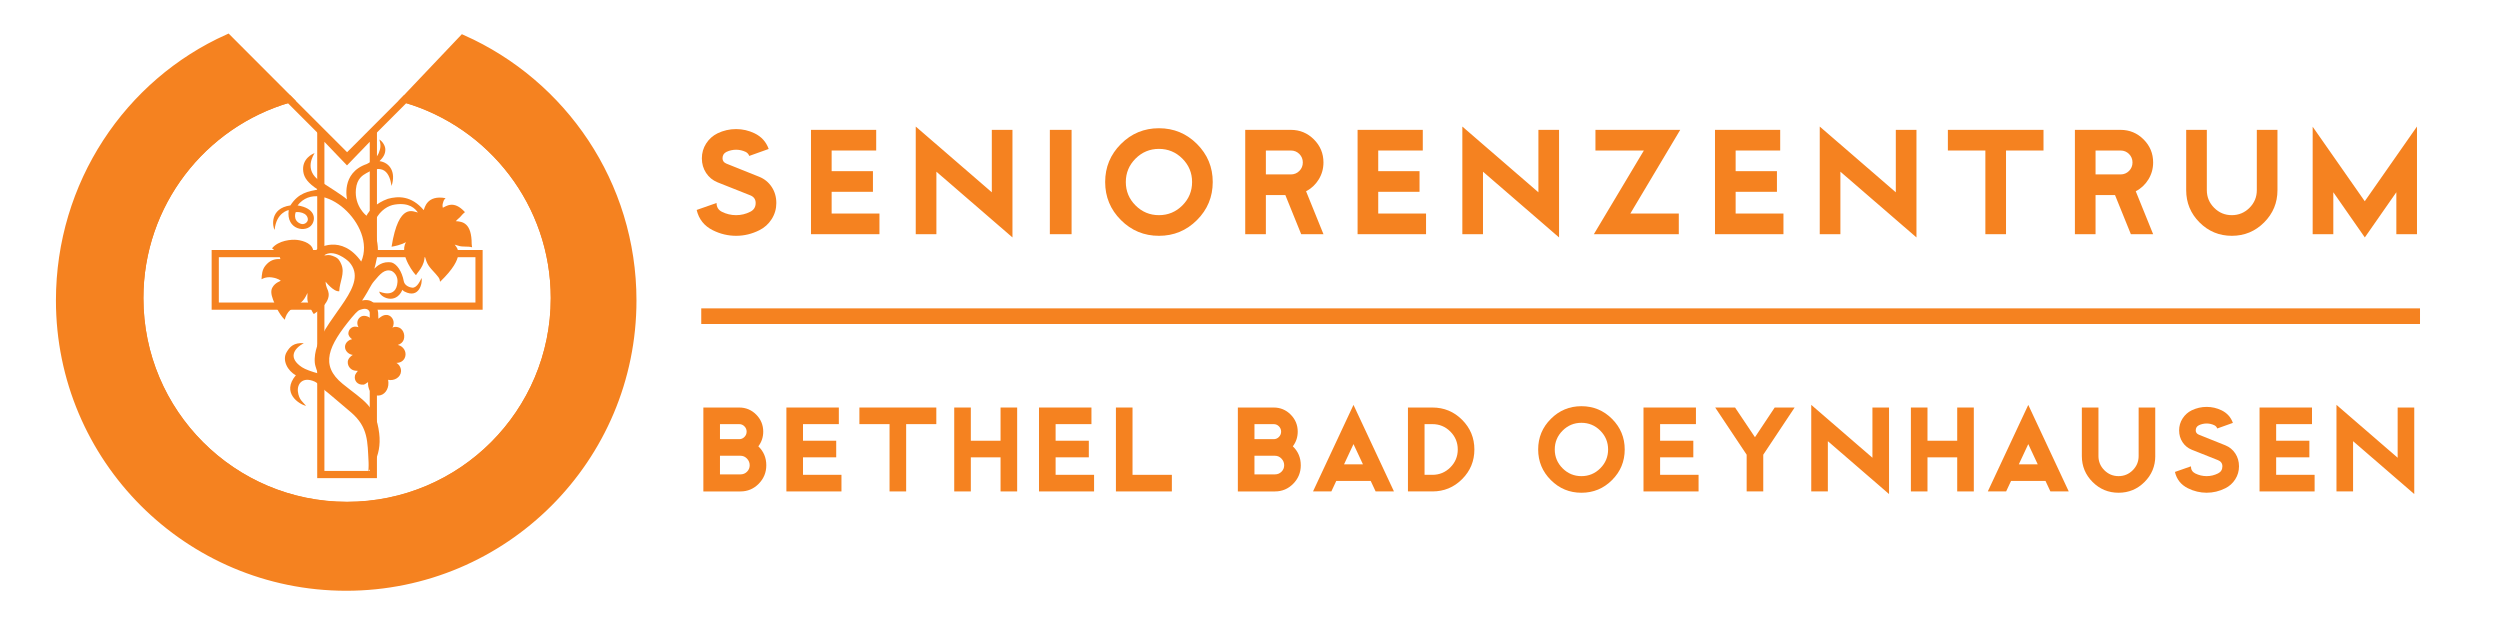 <?xml version="1.0" encoding="UTF-8"?>
<svg id="SZ_BAd_OEYNHAUSEN" data-name="SZ BAd OEYNHAUSEN" xmlns="http://www.w3.org/2000/svg" viewBox="0 0 2267.72 566.93">
  <defs>
    <style>
      .cls-1, .cls-2 {
        fill: #f58220;
      }

      .cls-2, .cls-3 {
        stroke: #f58220;
        stroke-miterlimit: 10;
        stroke-width: 6.53px;
      }

      .cls-3 {
        fill: none;
      }
    </style>
  </defs>
  <g>
    <path class="cls-1" d="M695.1,422.06c0,6.5-2.29,12.08-6.86,16.73-4.57,4.65-10.08,6.98-16.53,6.98h-33.7v-76.11h32.51c6.03,0,11.17,2.14,15.42,6.42,4.25,4.28,6.38,9.44,6.38,15.46,0,4.97-1.48,9.41-4.44,13.32,4.81,4.6,7.22,10.33,7.22,17.21ZM677.26,391.54c0-1.85-.66-3.45-1.98-4.8-1.32-1.35-2.91-2.02-4.76-2.02h-17.44v13.64h17.44c1.85,0,3.44-.67,4.76-2.02,1.32-1.35,1.98-2.95,1.98-4.8ZM680.04,422.06c0-2.33-.82-4.35-2.46-6.07-1.64-1.72-3.59-2.58-5.87-2.58h-18.63v16.89h18.63c2.33,0,4.29-.8,5.91-2.42s2.42-3.55,2.42-5.83Z"/>
    <path class="cls-1" d="M763.28,445.77h-49.95v-76.11h47.57v15.06h-32.51v15.06h30.13v15.06h-30.13v15.86h34.89v15.06Z"/>
    <path class="cls-1" d="M849.31,384.72h-27.35v61.05h-15.06v-61.05h-27.35v-15.06h69.77v15.06Z"/>
    <path class="cls-1" d="M922.65,445.77h-15.06v-30.92h-26.96v30.92h-15.06v-76.11h15.06v30.13h26.96v-30.13h15.06v76.11Z"/>
    <path class="cls-1" d="M992.42,445.77h-49.95v-76.11h47.57v15.06h-32.51v15.06h30.13v15.06h-30.13v15.86h34.89v15.06Z"/>
    <path class="cls-1" d="M1062.98,445.77h-50.74v-76.11h15.06v61.05h35.68v15.06Z"/>
    <path class="cls-1" d="M1179.93,422.06c0,6.5-2.29,12.08-6.86,16.73-4.57,4.65-10.08,6.98-16.53,6.98h-33.7v-76.11h32.51c6.03,0,11.17,2.14,15.42,6.42,4.25,4.28,6.38,9.44,6.38,15.46,0,4.97-1.48,9.41-4.44,13.32,4.81,4.6,7.21,10.33,7.21,17.21ZM1162.09,391.54c0-1.85-.66-3.45-1.98-4.8-1.32-1.35-2.91-2.02-4.76-2.02h-17.44v13.64h17.44c1.85,0,3.44-.67,4.76-2.02,1.32-1.35,1.98-2.95,1.98-4.8ZM1164.86,422.06c0-2.33-.82-4.35-2.46-6.07-1.64-1.72-3.6-2.58-5.87-2.58h-18.63v16.89h18.63c2.33,0,4.29-.8,5.91-2.42,1.61-1.61,2.42-3.55,2.42-5.83Z"/>
    <path class="cls-1" d="M1264.44,445.77h-16.63l-4.45-9.51h-31.26l-4.45,9.51h-16.63l36.71-78.49,36.71,78.49ZM1236.32,421.19l-8.58-18.36-8.58,18.36h17.17Z"/>
    <path class="cls-1" d="M1337.39,407.71c0,10.52-3.71,19.49-11.14,26.92s-16.4,11.14-26.92,11.14h-22.2v-76.11h22.2c10.52,0,19.49,3.71,26.92,11.14,7.43,7.43,11.14,16.4,11.14,26.92ZM1322.32,407.71c0-6.34-2.25-11.76-6.74-16.25-4.49-4.49-9.91-6.74-16.25-6.74h-7.14v45.99h7.14c6.34,0,11.76-2.25,16.25-6.74s6.74-9.91,6.74-16.25Z"/>
    <path class="cls-1" d="M1473.76,407.71c0,10.84-3.83,20.09-11.5,27.75-7.66,7.67-16.92,11.5-27.75,11.5s-20.09-3.83-27.75-11.5c-7.66-7.66-11.5-16.91-11.5-27.75s3.83-20.08,11.5-27.75c7.66-7.66,16.91-11.5,27.75-11.5s20.09,3.83,27.75,11.5c7.66,7.67,11.5,16.92,11.5,27.75ZM1458.69,407.71c0-6.66-2.37-12.35-7.1-17.09-4.73-4.73-10.43-7.1-17.09-7.1s-12.36,2.37-17.09,7.1c-4.73,4.73-7.1,10.43-7.1,17.09s2.37,12.36,7.1,17.09,10.43,7.1,17.09,7.1,12.36-2.37,17.09-7.1,7.1-10.43,7.1-17.09Z"/>
    <path class="cls-1" d="M1540.75,445.77h-49.95v-76.11h47.57v15.06h-32.51v15.06h30.13v15.06h-30.13v15.86h34.89v15.06Z"/>
    <path class="cls-1" d="M1627.89,369.65l-28.46,42.81v33.3h-15.06v-33.3l-28.54-42.81h18.01l18.06,26.94,17.92-26.94h18.09Z"/>
    <path class="cls-1" d="M1713.52,448.15l-55.5-47.97v45.59h-15.06v-78.52l55.5,47.97v-45.56h15.06v78.49Z"/>
    <path class="cls-1" d="M1790.42,445.77h-15.06v-30.92h-26.96v30.92h-15.06v-76.11h15.06v30.13h26.96v-30.13h15.06v76.11Z"/>
    <path class="cls-1" d="M1876.53,445.77h-16.63l-4.45-9.51h-31.26l-4.45,9.51h-16.63l36.71-78.49,36.71,78.49ZM1848.4,421.19l-8.58-18.36-8.58,18.36h17.17Z"/>
    <path class="cls-1" d="M1955.02,413.66c0,9.2-3.25,17.05-9.75,23.55-6.5,6.5-14.35,9.75-23.55,9.75s-17.05-3.25-23.55-9.75-9.75-14.35-9.75-23.55v-44h15.06v44c0,5.02,1.78,9.32,5.35,12.88s7.86,5.35,12.88,5.35,9.32-1.78,12.88-5.35,5.35-7.86,5.35-12.88v-44h15.06v44Z"/>
    <path class="cls-1" d="M2030.97,423.01c0,4.28-1.14,8.21-3.41,11.77-2.27,3.57-5.29,6.28-9.04,8.13-5.39,2.7-11.02,4.04-16.89,4.04s-11.58-1.35-16.97-4.04c-6.29-3.12-10.23-8.06-11.81-14.83l14.51-5.07c0,2.96,1.29,5.1,3.88,6.42,3.28,1.64,6.74,2.46,10.39,2.46s7.03-.82,10.31-2.46c2.64-1.32,3.96-3.46,3.96-6.42,0-2.7-1.35-4.57-4.04-5.63l-23.81-9.46c-3.48-1.43-6.25-3.7-8.31-6.83-2.06-3.12-3.09-6.67-3.09-10.64s1.04-7.58,3.13-10.84c2.09-3.26,4.85-5.73,8.29-7.42,4.28-2.06,8.8-3.1,13.56-3.1s9.2,1.03,13.48,3.09c5.02,2.43,8.46,6.24,10.31,11.42l-14.19,5.07c-.48-1.32-1.35-2.3-2.62-2.93-2.22-1.06-4.55-1.59-6.98-1.59s-4.84.53-7.06,1.59c-1.9.95-2.85,2.51-2.85,4.68,0,1.8.95,3.09,2.85,3.89l23.94,9.59c3.81,1.53,6.83,4,9.08,7.41,2.25,3.41,3.37,7.31,3.37,11.69Z"/>
    <path class="cls-1" d="M2099.56,445.77h-49.95v-76.11h47.57v15.06h-32.51v15.06h30.13v15.06h-30.13v15.86h34.89v15.06Z"/>
    <path class="cls-1" d="M2189.94,448.15l-55.5-47.97v45.59h-15.06v-78.52l55.5,47.97v-45.56h15.06v78.49Z"/>
  </g>
  <rect id="linie" class="cls-1" x="636.1" y="279.72" width="1559.06" height="14.17"/>
  <g>
    <path class="cls-1" d="M704.2,184.13c0,5.32-1.41,10.2-4.24,14.64-2.83,4.44-6.57,7.8-11.24,10.1-6.7,3.35-13.7,5.03-21,5.03s-14.39-1.68-21.09-5.03c-7.82-3.88-12.72-10.02-14.69-18.43l18.04-6.31c0,3.68,1.61,6.34,4.83,7.98,4.07,2.04,8.38,3.06,12.91,3.06s8.74-1.02,12.81-3.06c3.29-1.64,4.93-4.3,4.93-7.99,0-3.35-1.68-5.69-5.03-7l-29.6-11.75c-4.33-1.78-7.77-4.6-10.33-8.49-2.56-3.88-3.84-8.29-3.84-13.23s1.3-9.43,3.89-13.47c2.6-4.05,6.03-7.12,10.3-9.23,5.32-2.57,10.94-3.85,16.86-3.85s11.43,1.28,16.76,3.84c6.24,3.02,10.51,7.75,12.81,14.19l-17.64,6.31c-.59-1.64-1.68-2.86-3.25-3.65-2.76-1.31-5.65-1.97-8.67-1.97s-6.01.66-8.77,1.97c-2.37,1.18-3.55,3.12-3.55,5.82,0,2.23,1.18,3.84,3.55,4.83l29.77,11.93c4.73,1.91,8.49,4.98,11.29,9.22,2.79,4.24,4.19,9.09,4.19,14.54Z"/>
    <path class="cls-1" d="M797.74,212.43h-62.1v-94.63h59.14v18.73h-40.41v18.73h37.46v18.73h-37.46v19.71h43.37v18.73Z"/>
    <path class="cls-1" d="M918.39,215.38l-69-59.64v56.68h-18.73v-97.62l69,59.64v-56.64h18.73v97.59Z"/>
    <path class="cls-1" d="M972.02,212.43h-19.71v-94.63h19.71v94.63Z"/>
    <path class="cls-1" d="M1100.06,165.11c0,13.47-4.77,24.97-14.29,34.5s-21.03,14.29-34.5,14.29-24.97-4.76-34.5-14.29c-9.53-9.53-14.29-21.03-14.29-34.5s4.76-24.97,14.29-34.5,21.03-14.29,34.5-14.29,24.97,4.77,34.5,14.29c9.53,9.53,14.29,21.03,14.29,34.5ZM1081.33,165.11c0-8.28-2.94-15.36-8.82-21.24-5.88-5.88-12.96-8.82-21.24-8.82s-15.36,2.94-21.24,8.82c-5.88,5.88-8.82,12.96-8.82,21.24s2.94,15.36,8.82,21.24c5.88,5.88,12.96,8.82,21.24,8.82s15.36-2.94,21.24-8.82c5.88-5.88,8.82-12.96,8.82-21.24Z"/>
    <path class="cls-1" d="M1200.5,212.43h-20.21l-14.37-35.49h-17.66v35.49h-18.73v-94.63h41.4c8.15,0,15.11,2.89,20.9,8.67,5.78,5.78,8.67,12.75,8.67,20.9,0,5.59-1.43,10.71-4.29,15.38-2.86,4.67-6.69,8.25-11.48,10.74l15.77,38.94ZM1181.77,147.37c0-3.02-1.05-5.58-3.15-7.69-2.1-2.1-4.67-3.15-7.69-3.15h-22.67v21.69h22.67c3.02,0,5.58-1.05,7.69-3.15,2.1-2.1,3.15-4.67,3.15-7.69Z"/>
    <path class="cls-1" d="M1293.55,212.43h-62.1v-94.63h59.14v18.73h-40.41v18.73h37.46v18.73h-37.46v19.71h43.37v18.73Z"/>
    <path class="cls-1" d="M1414.2,215.38l-69-59.64v56.68h-18.73v-97.62l69,59.64v-56.64h18.73v97.59Z"/>
    <path class="cls-1" d="M1524.11,117.8l-45.25,75.9h43.96v18.73h-77.05l45.36-75.9h-43.92v-18.73h76.89Z"/>
    <path class="cls-1" d="M1617.75,212.43h-62.1v-94.63h59.14v18.73h-40.41v18.73h37.46v18.73h-37.46v19.71h43.37v18.73Z"/>
    <path class="cls-1" d="M1738.4,215.38l-69-59.64v56.68h-18.73v-97.62l69,59.64v-56.64h18.73v97.59Z"/>
    <path class="cls-1" d="M1853.64,136.53h-34.01v75.9h-18.73v-75.9h-34.01v-18.73h86.74v18.73Z"/>
    <path class="cls-1" d="M1953.09,212.43h-20.21l-14.37-35.49h-17.66v35.49h-18.73v-94.63h41.4c8.15,0,15.11,2.89,20.9,8.67,5.78,5.78,8.67,12.75,8.67,20.9,0,5.59-1.43,10.71-4.29,15.38-2.86,4.67-6.69,8.25-11.48,10.74l15.77,38.94ZM1934.36,147.37c0-3.02-1.05-5.58-3.15-7.69-2.1-2.1-4.67-3.15-7.69-3.15h-22.67v21.69h22.67c3.02,0,5.58-1.05,7.69-3.15,2.1-2.1,3.15-4.67,3.15-7.69Z"/>
    <path class="cls-1" d="M2065.86,172.5c0,11.43-4.04,21.19-12.12,29.28-8.08,8.08-17.84,12.12-29.28,12.12s-21.19-4.04-29.28-12.12c-8.08-8.08-12.12-17.84-12.12-29.28v-54.71h18.73v54.71c0,6.24,2.22,11.58,6.65,16.02,4.44,4.44,9.77,6.65,16.02,6.65s11.58-2.22,16.02-6.65c4.44-4.44,6.65-9.77,6.65-16.02v-54.71h18.73v54.71Z"/>
    <path class="cls-1" d="M2192.42,212.43h-18.73v-38.05l-28.59,41-28.58-41v38.05h-18.73v-97.48l47.25,67.6,47.38-67.78v97.66Z"/>
  </g>
  <g id="Logo">
    <path class="cls-3" d="M338.43,119.07l29.14-29.16c78.16,22.81,135.27,95.01,135.27,180.55,0,103.86-84.18,188.06-188.01,188.06s-188.02-84.19-188.02-188.06c0-85.55,57.1-157.75,135.28-180.55l29.14,29.15,23.62,23.61,23.59-23.6h0Z"/>
    <polygon class="cls-3" points="338.67 120.54 338.66 230.01 434.53 230.01 434.53 277.71 338.65 277.71 338.65 430.43 291 430.43 291 277.71 195.24 277.71 195.24 230.01 291 230.01 291 120.53 314.76 145.32 338.67 120.54 338.67 120.54"/>
    <path class="cls-1" d="M415.63,222.86c4.12,1.45,8.47.24,12.6,1.45-.2-1.8-.23-1.04-.37-3.02,0-18.96-8.11-20.33-14.41-20.66,2.41-2.66,3.28-2.88,4.64-4.56,1.84-2.25,3.67-3.64,3.67-3.64-10.41-11.47-17.36-4.99-20.09-4-.39-2.3-.49-2.57.67-6.07.47-1.41,1.85-2.61,1.85-2.61-17.11-3.15-18.96,8.98-19.85,10.85-11.2-13.24-23.28-12.79-32.49-10.26-10.63,3.73-17.33,11.02-19.41,15.36,0,0-11.09-8.42-9.6-24.07.94-9.91,6.42-12.77,9.5-14.58,20.87-12.33,22.21,9.66,22.83,11.65,4.2-12.69-1.73-21.28-10.91-22.52,3.05-3.14,5.47-6.24,5.25-10.98-.13-2.62-2.04-6.56-5.42-8.67,1.49,4.64,1.33,8.01-.61,12.47-2.27,5.19-6.68,7.62-10.75,9.77-23.91,8.11-17.79,32.27-17.98,32.11-4.98-4.33-16.5-11.24-24.34-16.49-15.4-10.29-5.79-23.93-5.06-25.55-.94.36-12,4.78-10.25,16.94.79,5.48,4.14,10.25,13.2,16.17-8.23,1.66-17.42,2.69-24.87,14.38-19.07,2.68-16.21,19.34-14.33,22.27,1.45-16.03,12.84-18.13,12.8-18-2.64,17.81,15.99,21.14,21.23,12.84,3.33-5.27,2.61-14.55-13.21-17.11,21.19-27.17,72.11,17.99,57.74,50.92-17.67-24.87-39.76-13.36-43.48-7.97.6-8.07-8.87-10.95-14.59-11.64-5.1-.62-16.92.34-22.85,7.63,0,0,6.91,4.63,7.59,9.75-5.75-.36-9.89,1.44-13.54,5.9-3.2,3.89-3.28,8.5-3.56,12.4,0,.05,3.63-2.5,9.27-1.7,6.23.87,8.19,3.17,8.19,3.04-.15.31-5.13,1.64-7.55,6.07-1.54,2.57-1.34,6.17.52,11.05,1.09,2.86,4.76,12.55,10.65,18.27.71-3.39,2.42-6.52,5.09-8.94,2.89-2.42,6.08-3.26,9.21-6.28,2.85-2.75,3.67-3.62,6.32-9.08-.62,7.91.46,8.7,2.63,13.67.99,2.25,2.94,5.56,3.08,5.47,19.18-12.99,12.59-21.5,11.85-23.72-1.25-3.78-.91-3.65-1.16-5.7,0,0,7.3,9.45,12.39,8.72.24-8.46,5.37-16.33,1.89-24.41-1.44-3.39-2.74-5.55-6.17-6.95-2.65-1.08-4.05-2-9.66-1.05,8.62-6.53,21.21,3.9,23.04,5.97,18.46,20.89-19.64,47.03-29.45,77.11-1.23,3.77-2.3,9.01-1.8,14.31.32,3.47,2.88,9.53,2.88,9.53-5.49-1.51-11.5-3.56-14.54-5.59-12.35-8.19-8.07-16.48,1.66-21.85-9.04-.48-12.52,3.01-15.56,8.15-4.37,7.33.96,17.1,8.36,20.98-13.43,15.95,2.99,26.4,9.27,27.78-2.66-3.4-6.52-5.4-7.41-12.95-.84-7.17,4.44-13.9,15.22-9.07,1.06.47,4.09,2.52,5.86,4.59,3.8,4.25,4.36,3.88,8.65,7.66,5.49,4.85,7.23,5.9,18.68,15.84,15.43,13.41,14.68,26.24,15.7,45.16.17,3.35-.2,7.97-.2,7.97,0,0,12.65-11.71,9.81-34.45-3.14-25.17-14.03-29.21-33.07-44.68-21.01-17.08-13.03-34.49,8.16-60.19,5.56-6.5,6.24-6.72,9.33-7.55,6.91-1.85,8.26,3.76,7.95,8.5-1.85-2.08-6.48-3.54-9.27-1.57-2.48,1.75-3.61,4.7-2.49,8.12.14.44.29.72.66,1.3-.26-.12-.89-.43-2.62-.56-3.45-.24-6.4,2.47-6.59,5.93-.12,2.25,1.64,4.28,3.38,5.47-3.22.59-6.27,3.27-6.44,6.69-.2,3.83,3.27,7.13,7.04,7.57-2.14,1.27-4.4,3.61-4.54,6.27-.22,4.24,3.03,7.85,7.26,8.07.27.02,1.62.13,1.87.11-.79,1.17-2.24,2.75-2.58,4.23-1.05,4.57,2.2,8.78,7.74,8.28,1.41-.13,2.93-1.72,4.12-2.29-.49,5.89,2.58,11.41,7.65,12.12,5.29.75,9.84-3.11,10.71-9.31.21-1.54.11-3.49-.19-4.9,5.73,1.21,11.46-2.37,11.73-7.7.14-2.79-1.27-5.94-4.2-7.69,3.35.15,6.2-1.65,7.49-4.27,2.02-4.13.16-9.19-4.15-11.29l-2.03-.69c2.73-.82,4.73-2.75,5.39-4.93,1.5-4.91-1.01-10.52-5.94-11.32-1.71-.28-2.81-.14-4.41.53.82-1.3,1.05-2.2,1.16-3.78.28-4.05-2.95-8.04-7.01-7.71-2.02.16-3.3.55-6.84,3.43-.24-3.93.24-6.87-1.63-10.61-2.45-4.9-6.57-7.45-13.14-5.9,0,0,3.77-5.62,7.09-11.82,1.06-1.8,2.02-3.66,3.76-5.69,5.48-6.45,9.53-11.57,16.09-9.26,3.22,1.84,5.48,5.41,5.16,10.03-1.11,15.72-16.31,8.63-16.54,8.63.44,4.89,14.68,12.51,21.01-1.57.07-.17.54.84,1.84,1.51,13.56,6.99,16.53-8.09,15.53-12.31-.81,1.5-3.73,9.07-8.38,8.83-2.09-.11-6.99-1.76-7.73-5.78-1.73-9.28-6.32-15.5-10.82-17.02-8.42-1.71-13.77,3.44-15.89,5.55,0,0,.69-2.37,1.02-3.8,2.75-11.8,3.06-14.29.21-27.12-1.4-6.23-2.2-9.61-.14-13.62,4.46-8.64,11.64-12.8,17.52-13.63,13.21-2.04,18.45,3.74,20.88,7.22-3.65-.38-17.3-10.15-23.87,31.04,9.15-1.54,13.01-4.17,13.01-4.17-6.61,11.94,9,30.45,9.2,29.96,1.01-2.49,8.17-8.28,7.74-18.04,2.31,8.67,3.4,9.63,10.18,17.02,1.65,1.8,3.34,3.91,3.58,5.35,0,0,.18,1.79.36,1.62,24.12-23.28,15.18-30.87,13.25-33.52,0-.24,1.91.6,3.11.84ZM274.2,193.06c2.94.97,4.89,3,5.06,5.86.14,2.38-3.07,5.54-6.86,3.91-7.16-3.06-4.15-10.41-4.15-10.41,0,0,2.72-.43,5.95.64Z"/>
    <path class="cls-2" d="M419.73,34.93c90.94,40.5,154.34,131.67,154.34,237.64,0,143.63-116.42,260.04-260.04,260.04S54,416.2,54,272.57c0-105.7,62.04-197.59,152.66-238.25l55.45,55.52c-78.18,22.8-135.28,94.99-135.28,180.54,0,103.87,84.18,188.05,188.02,188.05s188.01-84.18,188.01-188.05c0-85.54-57.1-157.74-135.27-180.54l52.14-54.91h0Z"/>
  </g>
</svg>